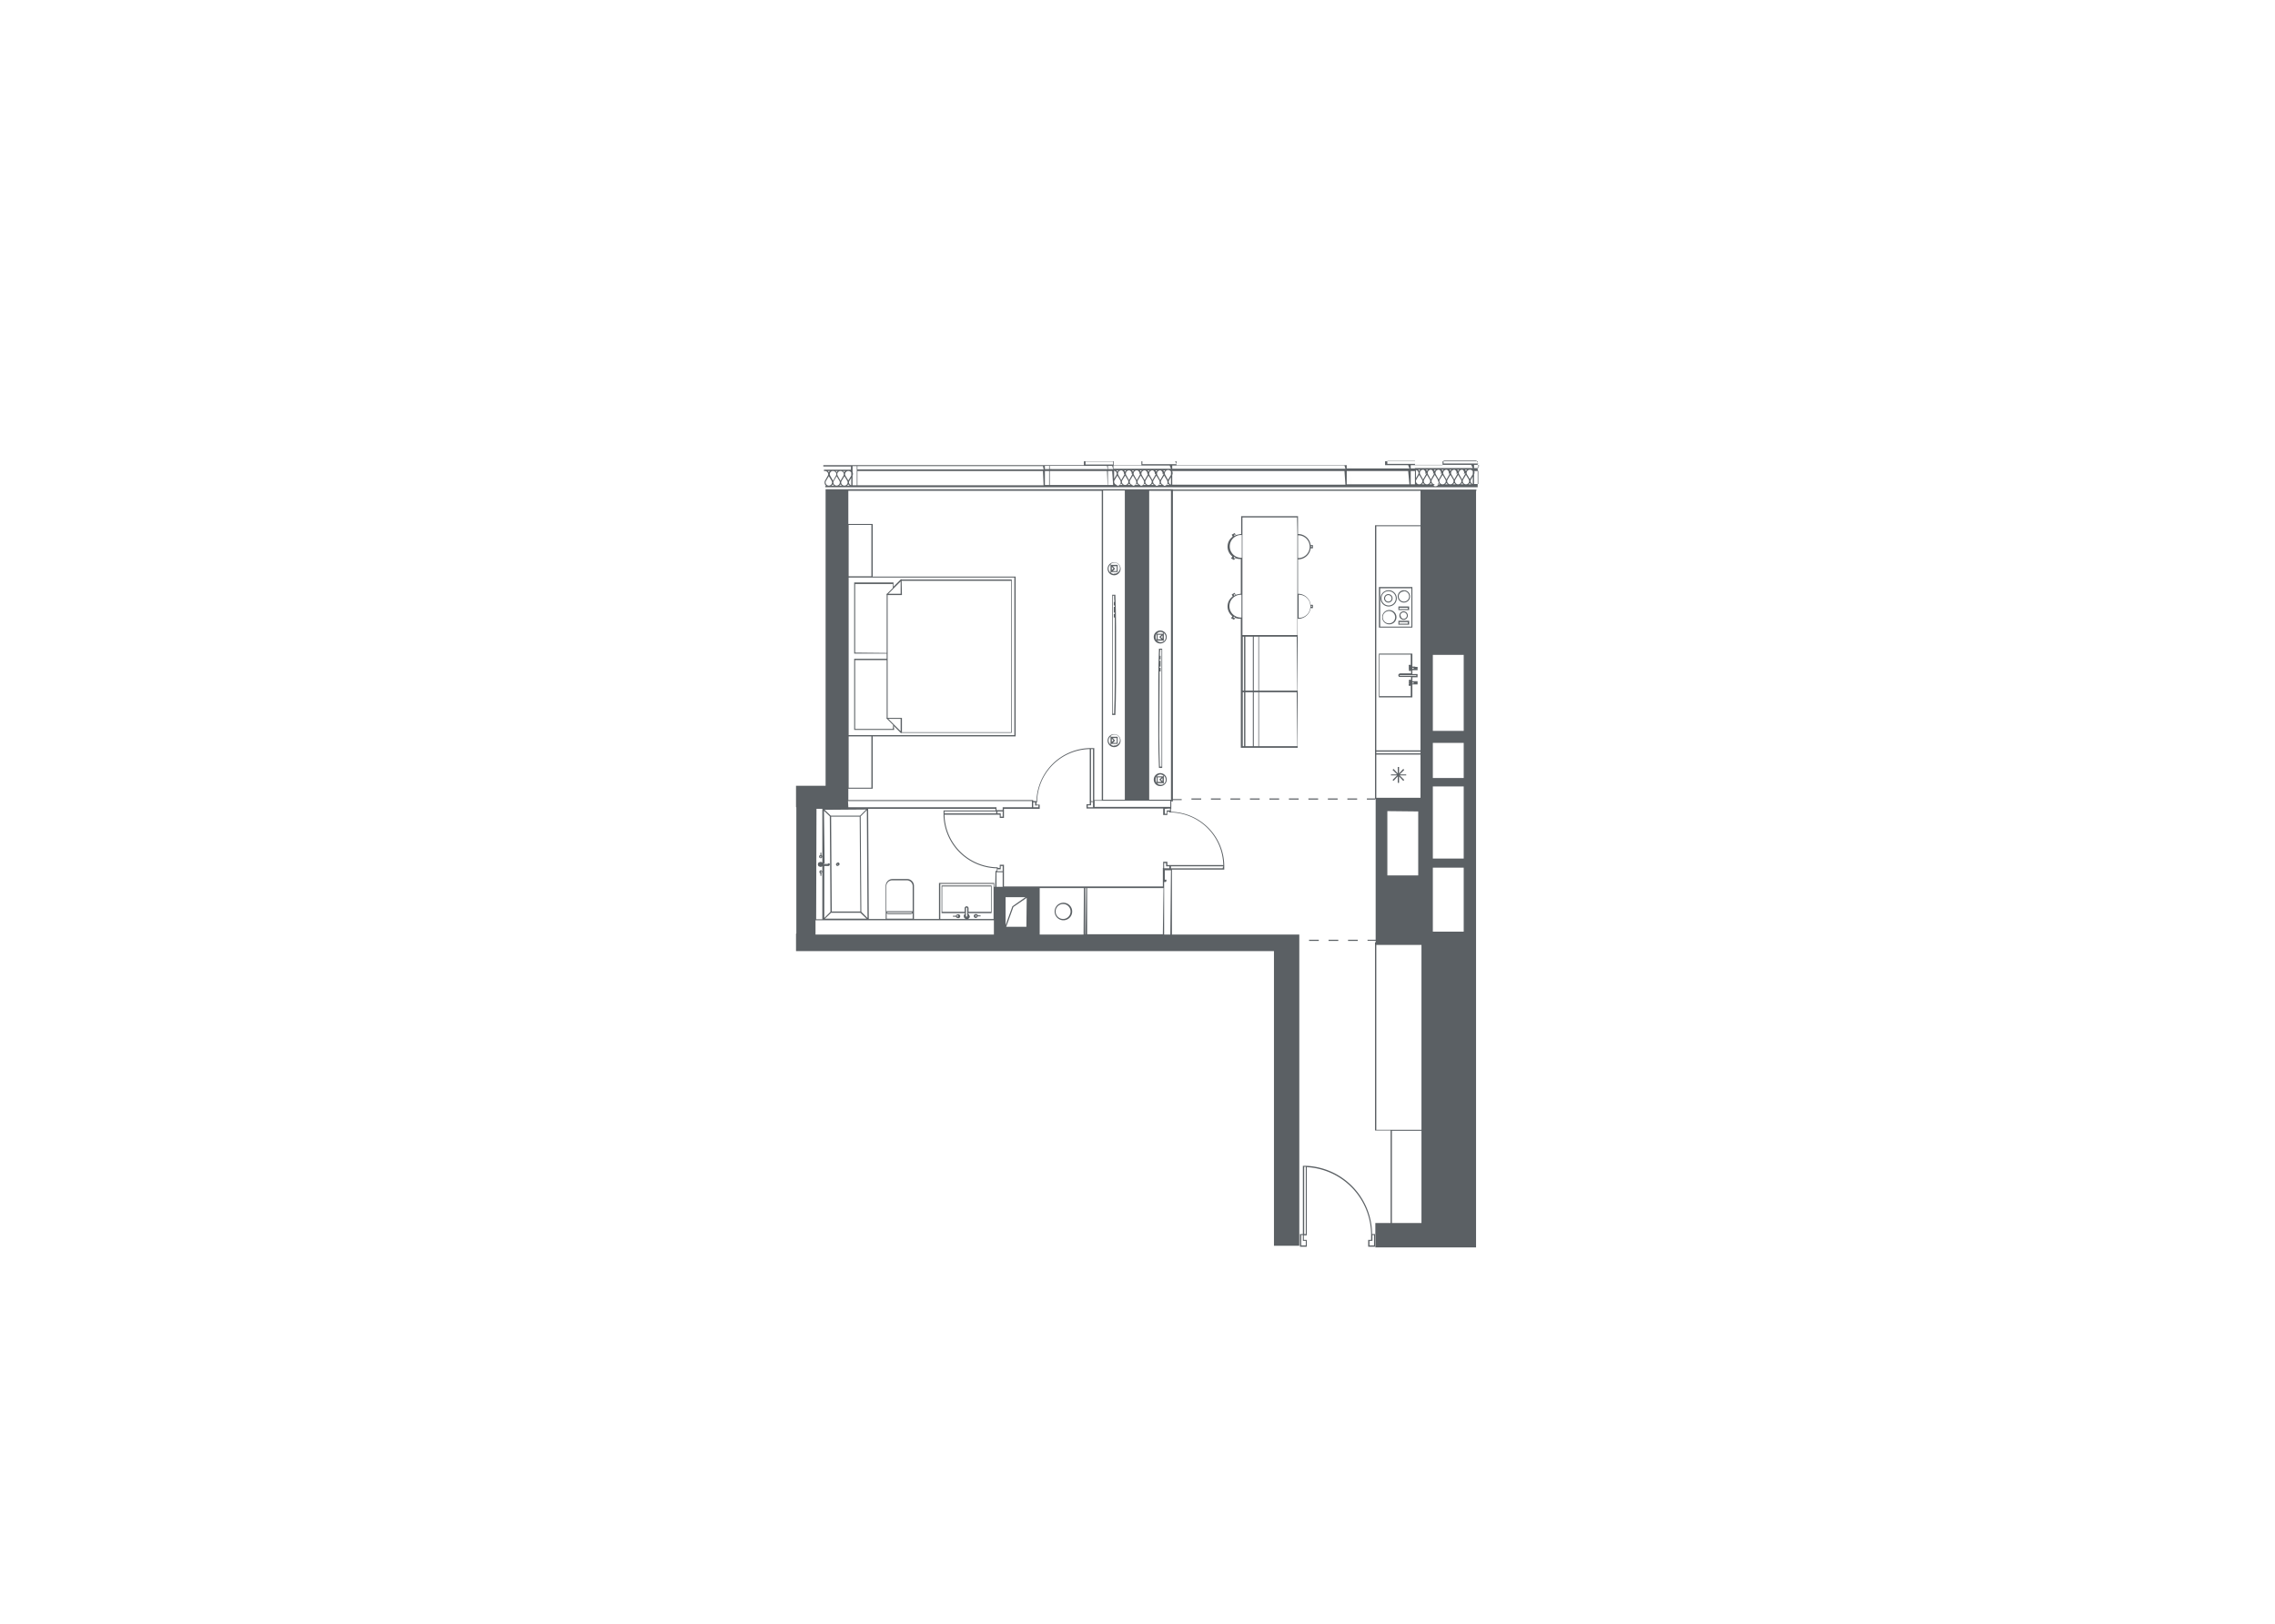 <svg xmlns="http://www.w3.org/2000/svg" viewBox="0 0 700.2 500"><defs><style>.cls-1{fill:none;}.cls-2{fill:#5b6064;}</style></defs><title>1_6-18</title><g id="Park_60-61"><polygon class="cls-1" points="316 276.2 316 276.2 316 276.2 316 276.2"/><polygon class="cls-1" points="306.7 268.5 306.7 273 308.7 273 308.7 268.5 306.7 268.5 306.7 268.5"/><path class="cls-1" d="M320,287.6h13.6V273.4H320Zm7.2-9.7a2.7,2.7,0,1,1-2.6,2.7A2.7,2.7,0,0,1,327.2,277.9Z"/><polygon class="cls-1" points="308.1 266.6 308.1 267.6 307.1 267.6 307.1 268.2 308.7 268.2 308.7 266.6 308.1 266.6"/><polygon class="cls-1" points="311.7 278.9 315.7 276.2 309.6 276.2 309.6 284.8 311.7 279 311.7 278.9"/><rect class="cls-1" x="334" y="273.4" width="0.3" height="14.14"/><polygon class="cls-1" points="309.8 285.3 316 285.3 316 276.4 312 279.2 309.8 285.3"/><ellipse class="cls-1" cx="327.2" cy="280.6" rx="2.3" ry="2.3"/><rect class="cls-1" x="360.4" y="266.7" width="16.1" height="0.61"/><path class="cls-1" d="M360,249.9h-.6v1h-1.3v-2H334.6v-1.3h1V247h0V230.6A16.5,16.5,0,0,0,319.3,247h-.2v.6h1v1.3H309v.9h0v1.9h-1.3v-1h-17A16.5,16.5,0,0,0,307.1,267v.2h.6v-1H309v1.9h0V273h49v-5.7h.1v-1.9h1.3v1h17A16.5,16.5,0,0,0,360,250.1Z"/><path class="cls-1" d="M358.2,194.9v2.5a1.6,1.6,0,0,0,0-2.5Z"/><rect class="cls-1" x="334.6" y="273.4" width="23.5" height="14.14"/><polygon class="cls-1" points="358.5 265.7 358.5 267.3 360.1 267.3 360.1 266.7 359.1 266.7 359.1 265.7 358.5 265.7"/><path class="cls-1" d="M358.4,270.6h.5v.3a.5.5,0,0,1-.2.4h-.5v16.2h1.9v-20h-1.9Z"/><path class="cls-1" d="M252.6,263.9l.2-.2-.2-.2h-.2Z"/><polygon class="cls-1" points="289 283.3 253.6 283.3 253.4 283.3 253.3 283.3 253.3 283.3 251 283.3 251 287.7 305.9 287.7 305.9 286.9 305.9 285.3 305.9 283.3 289 283.3 289 283.3"/><path class="cls-1" d="M280.9,272.7a1.8,1.8,0,0,0-1.8-1.8h-4.5a1.8,1.8,0,0,0-1.8,1.8v7.7h8Z"/><path class="cls-1" d="M273.3,281.1h7.1a.5.5,0,0,0,.4-.3h-8A.5.5,0,0,0,273.3,281.1Z"/><path class="cls-1" d="M253.2,273.8v-7.2l-.5.2h0l-.6-.2a.8.8,0,0,1,0-1.2l.6-.2h0l.5.2V249h-1.8v33.9h1.9Zm-1-10.5h.2v-.8h.3v.7a.5.5,0,0,1,.3.5.5.5,0,0,1-1,0A.5.5,0,0,1,252.3,263.3Zm.9,5.1a.5.5,0,0,1-.3.5v.8h-.3v-.7a.5.5,0,0,1-.3-.5.5.5,0,0,1,.5-.5h0a.5.5,0,0,1,.5.5Z"/><path class="cls-1" d="M272.9,282.9h8v-1.6l-.5.2h-7.1l-.5-.2Z"/><path class="cls-1" d="M357.1,197.7a1.7,1.7,0,0,0,1-.4l-.2-.2H356V195H358l.2-.2a1.6,1.6,0,1,0-1,2.9Z"/><path class="cls-1" d="M252.5,266h2.2l.2-.2h-2.4Z"/><circle class="cls-1" cx="294.7" cy="282" r="0.2"/><circle class="cls-1" cx="300.4" cy="282" r="0.2"/><path class="cls-1" d="M306.7,267.3a16.8,16.8,0,0,1-16.4-16.5h0v-1.3h16V249H267.2l.2,33.9h5.2V272.7a2.1,2.1,0,0,1,2.1-2.1h4.5a2.1,2.1,0,0,1,2.1,2.1v10.2H289V271.8h17.1V273h.3v-4.8h.4Z"/><path class="cls-1" d="M297,282a.6.6,0,0,0,1.2,0v0a.6.6,0,0,1-.6.6h0a.6.6,0,0,1-.5-.3V282Z"/><path class="cls-1" d="M305,280.7v-7.8H290.1v7.8H297v-1.1a.6.6,0,1,1,1.1,0v1.1Z"/><path class="cls-1" d="M297.3,279.6V282a.2.2,0,0,0,.4,0v-2.4a.2.2,0,1,0-.4,0Z"/><path class="cls-1" d="M305.8,272.1H289.3v10.8h7.9a.9.9,0,0,1-.3-1.6v-.2h-7.2v-8.5h15.6v8.5h-7.2v.2a.9.9,0,0,1-.3,1.6h7.9Zm-12.6,9.7h.9a.6.6,0,0,1,.5-.4.6.6,0,1,1,0,1.1.6.6,0,0,1-.5-.4h-.9Zm8.7.3H301a.6.6,0,1,1,0-.3h.9Z"/><path class="cls-1" d="M434.3,209.8h.1v-.2h-.1Z"/><path class="cls-1" d="M434.4,205.2h0Z"/><path class="cls-1" d="M434.3,210.6h0Z"/><path class="cls-1" d="M430.7,208.4a.5.5,0,0,1-.3-.5.5.5,0,0,1,.1-.4l.4-.2h3.4v-.9l-.3.2a.4.4,0,0,1-.4-.4.4.4,0,0,1,.1-.3h0a.4.4,0,0,1,0-.6h0a.4.4,0,0,1,.2-.7l.3.2v-3.3h-9.6v12.8h9.6V211l-.3.2a.4.4,0,0,1-.2-.7h0a.4.4,0,0,1-.1-.3.4.4,0,0,1,.1-.3h0a.4.4,0,0,1-.1-.3.4.4,0,0,1,.4-.4l.3.2v-.9h-3.6Z"/><path class="cls-1" d="M424.7,192.9h9.6V181.1h-9.6Zm2.8-.6a2.2,2.2,0,1,1,2.2-2.2A2.2,2.2,0,0,1,427.6,192.3Zm6.1,0h-3.3v-1.2h3.3Zm-2.9-2.8a1.3,1.3,0,1,1,1.3,1.3A1.3,1.3,0,0,1,430.7,189.5Zm2.9-1.6h-3.3v-1.1h3.3Zm-1.6-6.1a1.9,1.9,0,1,1-1.8,1.9A1.9,1.9,0,0,1,432,181.7Zm-4.7,0a2.5,2.5,0,1,1-2.4,2.5A2.5,2.5,0,0,1,427.3,181.7Z"/><rect class="cls-1" x="436" y="210" height="0.34"/><rect class="cls-1" x="434.8" y="210" width="0.4" height="0.34"/><path class="cls-1" d="M437.2,162H423.6V231h13.6Zm-12.8,18.7h10.3v12.5H424.4Zm12,25.5h-.7v-.2h0v.2h-.9v1.2h1.6v1h-1.6v1.2h.9v.2h0v-.2h.7v1h-.7v-.2h0v.2h-.9v4H424.4V201.2h10.3v4h.9v.2h0v-.2h.7Z"/><polygon class="cls-1" points="357.8 195.6 357.4 196.1 357.8 196.6 357.8 195.6"/><rect class="cls-1" x="436" y="205.5" height="0.34"/><rect class="cls-1" x="423.6" y="231.4" width="13.6" height="0.55"/><path class="cls-1" d="M427.3,186.4a2.2,2.2,0,1,0-2.1-2.2A2.1,2.1,0,0,0,427.3,186.4Zm0-3.5a1.3,1.3,0,1,1-1.3,1.3A1.3,1.3,0,0,1,427.3,182.9Z"/><rect class="cls-1" x="434.8" y="205.5" width="0.4" height="0.34"/><path class="cls-1" d="M434.7,207.8h-3.9v.2H436v-.3h-1.3Z"/><path class="cls-1" d="M434.3,206.1h0Z"/><path class="cls-1" d="M358.2,238.8v2.5a1.6,1.6,0,0,0,0-2.5Z"/><path class="cls-1" d="M357.1,241.7a1.7,1.7,0,0,0,1-.4l-.2-.2H356v-2.1H358l.2-.2a1.6,1.6,0,1,0-1,2.9Z"/><polygon class="cls-1" points="357.8 239.5 357.4 240 357.8 240.5 357.8 239.5"/><path class="cls-1" d="M357.4,236V200.1H357c0,.6,0,1.2-.1,1.9h.2V203h-.2v.4h.3v1.8h-.3v.4h.3v1.1h-.3q0,1.4,0,2.9h0v16.9c0,3.5.1,6.7.2,9.5Z"/><polygon class="cls-1" points="357.6 239.3 356.4 239.3 356.4 240.7 357.6 240.7 356.9 240 357.6 239.3"/><polygon class="cls-1" points="357.6 195.4 356.4 195.4 356.4 196.8 357.6 196.8 356.9 196.1 357.6 195.4"/><ellipse class="cls-1" cx="432" cy="183.6" rx="1.5" ry="1.6"/><rect class="cls-1" x="430.8" y="187.1" width="2.6" height="0.4"/><ellipse class="cls-1" cx="432" cy="189.5" rx="1" ry="1"/><ellipse class="cls-1" cx="427.3" cy="184.2" rx="1" ry="1"/><ellipse class="cls-1" cx="427.6" cy="190" rx="1.8" ry="1.9"/><path class="cls-1" d="M353.9,246.3h6.7V151.1h-6.7Zm3.2-52.2a2,2,0,1,1-2,2A2,2,0,0,1,357.1,194.1Zm.6,5.6v36.6h-1v-.2c-.1-2.8-.2-6.2-.2-9.7h0V209.6h0c0-3.5.1-6.9.2-9.7v-.2Zm-.6,38.3a2,2,0,1,1-2,2A2,2,0,0,1,357.1,238Z"/><rect class="cls-1" x="430.8" y="191.4" width="2.6" height="0.45"/><path class="cls-1" d="M261.3,226.3h51V177.8h-51Zm1.6-23.5h10v-1.6h-10V179.4h12.3v1.3l2-2,.4-.4v.2h34v47.3h-34v.2l-.2-.2h0l-1.4-1.4-.7-.7v1.3H262.9Z"/><rect class="cls-1" x="385.8" y="196" width="1.4" height="16.75"/><rect class="cls-1" x="387.5" y="196" width="11.6" height="16.75"/><rect class="cls-1" x="385.8" y="213.1" width="1.4" height="16.75"/><rect class="cls-1" x="387.5" y="213.1" width="11.6" height="16.75"/><rect class="cls-1" x="382.4" y="196" width="0.4" height="16.75"/><rect class="cls-1" x="383.1" y="213.1" width="2.3" height="16.75"/><rect class="cls-1" x="383.1" y="196" width="2.3" height="16.75"/><path class="cls-1" d="M403.1,186.6a3.5,3.5,0,0,0-3.5-3.5h-.1v7h.1a3.5,3.5,0,0,0,3.5-3.5Z"/><polygon class="cls-1" points="342.1 228.5 342.6 228 342.1 227.5 342.1 228.5"/><path class="cls-1" d="M342.9,226.4a1.6,1.6,0,0,0-1,.4l.2.2H344v2.2H342l-.2.2a1.7,1.7,0,1,0,1-2.9Z"/><polygon class="cls-1" points="342.4 228.7 343.6 228.7 343.6 227.3 342.4 227.3 343.1 228 342.4 228.7"/><path class="cls-1" d="M341.8,229.3v-2.5a1.6,1.6,0,0,0,0,2.5Z"/><rect class="cls-1" x="382.4" y="213.1" width="0.4" height="16.75"/><polygon class="cls-1" points="382.4 164.5 382.4 164.8 382.4 171.8 382.4 172.1 382.4 182.8 382.4 183.2 382.4 190.1 382.4 190.5 382.4 195.6 383.1 195.6 383.1 195.6 399.1 195.6 399.1 190.5 399.1 190.1 399.1 183.2 399.1 182.8 399.1 172.1 399.1 171.8 399.1 164.8 399.1 164.5 399.1 159.3 382.4 159.3 382.4 164.5"/><path class="cls-1" d="M342.8,190.1v-1.1h.3v-.4h-.3v-1.8h.3v-.4h-.3v-1.1h.2c0-.6,0-1.3-.1-1.9h-.4v36.3h.4c.1-2.8.2-6.1.2-9.6V193.1h0q0-1.5,0-2.9Z"/><polygon class="cls-1" points="421.5 383.4 422.9 383.4 422.9 380.3 422.4 380.3 422.4 382 421.5 382 421.5 383.4"/><path class="cls-1" d="M401.3,379.9h.5V359.3h-.5Z"/><polygon class="cls-1" points="403.8 186.5 403.5 186.5 403.5 186.6 403.5 186.7 403.5 186.7 403.5 186.8 403.8 186.8 403.8 186.5"/><polygon class="cls-1" points="403.8 168.1 403.5 168.1 403.5 168.3 403.5 168.3 403.5 168.3 403.5 168.5 403.8 168.5 403.8 168.1"/><polygon class="cls-1" points="401 380.3 400.4 380.3 400.4 383.4 401.8 383.4 401.8 382 401 382 401 380.3"/><polygon class="cls-1" points="379.6 171.8 379.9 172 380.1 171.7 379.8 171.6 379.6 171.8"/><rect class="cls-1" x="379.8" y="164.6" width="0.3" height="0.33" transform="translate(-32.4 203.3) rotate(-28.8)"/><path class="cls-1" d="M403.1,168.3h0a3.5,3.5,0,0,0-3.5-3.5h-.1v7h.1A3.5,3.5,0,0,0,403.1,168.3Z"/><path class="cls-1" d="M378.4,168.3a3.5,3.5,0,0,0,3.5,3.5h.2v-7h-.2A3.5,3.5,0,0,0,378.4,168.3Z"/><path class="cls-1" d="M378.4,186.7a3.5,3.5,0,0,0,3.5,3.5h.2v-7h-.2A3.5,3.5,0,0,0,378.4,186.7Z"/><rect class="cls-1" x="379.8" y="183" width="0.3" height="0.33" transform="translate(-41.3 204.9) rotate(-28.7)"/><rect class="cls-1" x="379.7" y="190" width="0.3" height="0.33" transform="translate(22.5 419.8) rotate(-59.3)"/><polygon class="cls-1" points="272.6 221 272.9 221 272.9 203.2 263.2 203.2 263.2 224.4 274.8 224.4 274.8 223.2 273.3 221.7 272.6 221"/><polygon class="cls-1" points="318.1 247 318.1 248.6 319.7 248.6 319.7 247.9 318.7 247.9 318.7 247 318.1 247"/><polygon class="cls-1" points="308.7 251.4 308.7 249.8 307.1 249.8 307.1 250.4 308.1 250.4 308.1 251.4 308.7 251.4"/><polygon class="cls-1" points="306.7 249.5 306.7 249.5 306.7 249.5 308.7 249.5 308.7 248.6 317.7 248.6 317.7 246.7 261.1 246.7 261.1 248.6 306.7 248.6 306.7 249.5"/><rect class="cls-1" x="335.9" y="230.6" width="0.6" height="16.05"/><rect class="cls-1" x="261.3" y="226.7" width="7" height="15.84"/><polygon class="cls-1" points="334.9 248.6 336.5 248.6 336.5 247 335.9 247 335.9 247.9 334.9 247.9 334.9 248.6"/><polygon class="cls-1" points="290.7 249.8 290.7 250.4 306.7 250.4 306.7 249.8 306.4 249.8 306.4 249.8 290.7 249.8"/><path class="cls-1" d="M437.2,232.3H423.6v13.3h13.6Zm-4.4,6.4h-1.9l1.4,1.4-.3.2-1.4-1.4v2h-.3v-2l-1.4,1.4-.3-.2,1.4-1.4h-1.9v-.4H430l-1.4-1.4.3-.2,1.4,1.4v-2h.3v2l1.4-1.4.3.2-1.4,1.4h1.9Z"/><polygon class="cls-1" points="266.8 249.4 264.9 251.3 265 280.7 267 282.6 266.8 249.4"/><polygon class="cls-1" points="264.6 251.1 266.5 249.2 253.7 249.3 255.7 251.1 264.6 251.1"/><path class="cls-1" d="M264.7,280.6l-.2-29.2h-8.8l.2,29.2Zm-7.2-15,.4-.2a.5.5,0,0,1,.5.5.5.5,0,0,1-.2.4l-.4.2a.5.5,0,0,1-.5-.5A.5.5,0,0,1,257.5,265.7Z"/><polygon class="cls-1" points="266.7 282.8 264.8 281 255.8 281 253.9 282.9 266.7 282.8"/><path class="cls-1" d="M257.8,266.2h.2l-.2-.2h-.2Z"/><polygon class="cls-1" points="342.4 175.9 343.6 175.9 343.6 174.4 342.4 174.4 343.1 175.2 342.4 175.9"/><path class="cls-1" d="M346.2,151.1h-6.7v95.2h6.7ZM342.9,230a2,2,0,1,1,2-2A2,2,0,0,1,342.9,230Zm-.6-9.9v-37h1v.2c.1,2.8.2,6.2.2,9.8h0v17.1h0c0,3.6-.1,6.9-.2,9.8v.2Zm.6-42.9a2,2,0,1,1,2-2A2,2,0,0,1,342.9,177.2Z"/><path class="cls-1" d="M341.8,176.4v-2.5a1.6,1.6,0,0,0,0,2.5Z"/><polygon class="cls-1" points="359.1 250.6 359.1 249.6 360.1 249.6 360.1 249 358.5 249 358.5 250.6 359.1 250.6"/><rect class="cls-1" x="336.9" y="246.6" width="23.2" height="1.94"/><polygon class="cls-1" points="342.1 175.6 342.6 175.2 342.1 174.7 342.1 175.6"/><path class="cls-1" d="M255.1,265.7a.5.5,0,0,1,.1.3.5.5,0,0,1-.5.5h-1.2v16.1l1.9-1.9-.2-29.4-1.8-1.7v15.9h1.5Z"/><path class="cls-1" d="M342.9,173.5a1.6,1.6,0,0,0-1,.4l.2.2H344v2.2H342l-.2.2a1.7,1.7,0,1,0,1-2.9Z"/><polygon class="cls-1" points="277.2 182.8 277.2 179 273.5 182.8 277.2 182.8"/><polygon class="cls-1" points="272.9 183.2 272.6 183.2 272.9 182.9 272.9 182.9 273.5 182.3 274.8 181 274.8 179.8 263.2 179.8 263.2 201 272.9 201 272.9 183.2"/><polygon class="cls-1" points="273.2 201.3 273.2 202.9 273.2 221 277.6 221 277.6 225.4 311.3 225.4 311.3 178.8 277.6 178.8 277.6 183.2 273.2 183.2 273.2 201.3"/><polygon class="cls-1" points="277.2 225.1 277.2 221.4 273.5 221.4 277.2 225.1"/><rect class="cls-1" x="261.3" y="161.6" width="7" height="15.84"/><path class="cls-1" d="M318,246.6h1a16.8,16.8,0,0,1,16.5-16.4h1.3v16h2.3V151.1h-78v10.2h7.5v16.2h44v49.2h-44v16.2h-7.5v3.4H318Z"/><path class="cls-1" d="M252.7,268.3h0l-.2.2.2.2h0l.2-.2Z"/><path class="cls-1" d="M436.3,146a1,1,0,0,0-.8-.9v2.6l.7-1.2A1,1,0,0,0,436.3,146Z"/><rect class="cls-1" x="362.1" y="143.6" width="51.7" height="1.04"/><rect class="cls-1" x="362.1" y="145" width="51.7" height="4.56"/><path class="cls-1" d="M442.3,145h0a1,1,0,0,0-1,1h0a1,1,0,0,0,.1.4l.9,1.6.9-1.6a1,1,0,0,0-.9-1.4h-.1Z"/><path class="cls-1" d="M437.6,145h0a1,1,0,0,0-1,1,.9.9,0,0,0,.1.4l.9,1.6.9-1.6a.9.9,0,0,0,.1-.4,1,1,0,0,0-1-1h-.1Z"/><path class="cls-1" d="M360.4,145.4a1.3,1.3,0,0,1,0,1.1h0v3h1.3V145h-1.3Z"/><rect class="cls-1" x="360.4" y="143.6" width="1.3" height="1.04"/><polygon class="cls-1" points="351.6 143.2 360.1 143.2 361.8 143.2 361.8 142.4 351.6 142.4 351.6 143.2"/><path class="cls-1" d="M448.3,145.4l.3-.4H448Z"/><path class="cls-1" d="M446,145.4l.3-.4h-.6Z"/><path class="cls-1" d="M443.6,145.4l.3-.4h-.6Z"/><rect class="cls-1" x="342.7" y="143.6" width="17.3" height="1.04"/><path class="cls-1" d="M444.7,145h0a1,1,0,0,0-1,1,.9.9,0,0,0,.1.4l.9,1.6.9-1.6a.9.9,0,0,0,.1-.4,1,1,0,0,0-1-1h-.1Z"/><path class="cls-1" d="M451,145h-.6l.3.4Z"/><path class="cls-1" d="M447.1,145h0a1,1,0,0,0-1,1,.9.9,0,0,0,.1.4l.9,1.6.9-1.6a1,1,0,0,0,.1-.4h0a1,1,0,0,0-1-1h-.1Z"/><path class="cls-1" d="M449.5,145h0a1,1,0,0,0-1,1h0a1,1,0,0,0,.1.4l.9,1.6.9-1.6a1,1,0,0,0,.1-.4,1,1,0,0,0-1-1h-.1Z"/><path class="cls-1" d="M349.7,149.1l-.4.4h.7Z"/><path class="cls-1" d="M351.7,148.1l-.9-1.5-.9,1.5a1,1,0,1,0,1.9.4A.9.9,0,0,0,351.7,148.1Z"/><path class="cls-1" d="M349.4,148.1l-.9-1.5-.9,1.5a1,1,0,0,0-.1.4,1,1,0,0,0,2,0A1,1,0,0,0,349.4,148.1Z"/><path class="cls-1" d="M441.2,145.4l.3-.4h-.6Z"/><path class="cls-1" d="M354.1,148.1l-.9-1.5-.9,1.5a1,1,0,0,0-.1.4,1,1,0,1,0,1.9-.4Z"/><path class="cls-1" d="M352,149.1l-.4.4h.7Z"/><path class="cls-1" d="M344.9,149.1l-.4.4h.7Z"/><path class="cls-1" d="M347,148.1l-.9-1.5-.9,1.5a1,1,0,0,0-.1.4,1,1,0,1,0,1.9-.4Z"/><path class="cls-1" d="M347.3,149.1l-.4.4h.7Z"/><path class="cls-1" d="M356.5,148.1l-.9-1.5-.9,1.5a1,1,0,0,0-.1.4,1,1,0,0,0,2,0A1,1,0,0,0,356.5,148.1Z"/><path class="cls-1" d="M354.4,149.1l-.4.4h.7Z"/><path class="cls-1" d="M344.6,148.1l-.9-1.5-.9,1.5a1,1,0,1,0,1.9.4A.9.9,0,0,0,344.6,148.1Z"/><path class="cls-1" d="M359.2,145h-.1a1,1,0,0,0-.9,1.4l.9,1.6.9-1.5v-.9A1,1,0,0,0,359.2,145Z"/><path class="cls-1" d="M359.2,149.1l-.4.4h.7Z"/><polygon class="cls-1" points="360.1 145 360.1 145 360.1 145 360.1 145"/><path class="cls-1" d="M358.9,148.1l-.9-1.5-.9,1.5a1,1,0,0,0-.1.4,1,1,0,1,0,2,0A.9.9,0,0,0,358.9,148.1Z"/><path class="cls-1" d="M356.8,149.1l-.4.4h.7Z"/><path class="cls-1" d="M359.4,148.5a1,1,0,0,0,.7.9v-2.3l-.6,1A1,1,0,0,0,359.4,148.5Z"/><path class="cls-1" d="M449.2,148.1l-.9-1.5-.9,1.5a1,1,0,0,0-.1.4,1,1,0,1,0,1.9-.4Z"/><path class="cls-1" d="M449.5,149.1l-.4.4h.7Z"/><path class="cls-1" d="M451.6,148.1l-.9-1.5-.9,1.5a1,1,0,0,0-.1.4,1,1,0,1,0,1.9-.4Z"/><path class="cls-1" d="M451.9,149.1l-.4.4h.7Z"/><path class="cls-1" d="M438.8,145.4l.3-.4h-.6Z"/><path class="cls-1" d="M444.8,149.1l-.4.4h.7Z"/><path class="cls-1" d="M452.1,148.5a1,1,0,0,0,.7.9v-2.3l-.6,1A1,1,0,0,0,452.1,148.5Z"/><path class="cls-1" d="M444.5,148.1l-.9-1.5-.9,1.5a1,1,0,0,0-.1.4,1,1,0,1,0,1.9-.4Z"/><path class="cls-1" d="M447.1,149.1l-.4.4h.7Z"/><rect class="cls-1" x="453.1" y="143.6" width="1.3" height="1.04"/><polygon class="cls-1" points="444.3 143.2 452.8 143.2 454.5 143.2 454.5 142.4 444.3 142.4 444.3 143.2"/><rect class="cls-1" x="435.5" y="143.6" width="17.3" height="1.04"/><polygon class="cls-1" points="452.8 145 452.8 145 452.8 145 452.8 145"/><path class="cls-1" d="M451.9,145h-.1a1,1,0,0,0-1,1,1,1,0,0,0,.1.4l.9,1.5.9-1.5v-.9A1,1,0,0,0,451.9,145Z"/><path class="cls-1" d="M453.1,145.4a1.3,1.3,0,0,1,0,1.1h0v3h1.3V145h-1.3Z"/><path class="cls-1" d="M446.8,148.1l-.9-1.5-.9,1.5a1,1,0,0,0-.1.4,1,1,0,1,0,1.9-.4Z"/><rect class="cls-1" x="415.8" y="143.6" width="17.6" height="1.04"/><rect class="cls-1" x="433.8" y="145" width="1.3" height="4.52"/><path class="cls-1" d="M442.4,149.1l-.4.4h.7Z"/><rect class="cls-1" x="414.1" y="145" width="1.3" height="4.52"/><rect class="cls-1" x="414.1" y="143.6" width="1.3" height="1.04"/><path class="cls-1" d="M436.4,145.4l.3-.4h-.6Z"/><rect class="cls-1" x="433.8" y="143.6" width="1.3" height="1.04"/><rect class="cls-1" x="415.8" y="145" width="17.6" height="4.56"/><path class="cls-1" d="M440,149.1l-.4.4h.7Z"/><polygon class="cls-1" points="426.7 143.2 433.4 143.2 435.1 143.2 435.1 142.4 426.7 142.4 426.7 143.2"/><path class="cls-1" d="M439.7,148.1l-.9-1.5-.9,1.5a1,1,0,0,0-.1.4,1,1,0,1,0,1.9-.4Z"/><path class="cls-1" d="M442.1,148.1l-.9-1.5-.9,1.5a1,1,0,0,0-.1.4,1,1,0,0,0,2,0A1,1,0,0,0,442.1,148.1Z"/><path class="cls-1" d="M437.6,149.1l-.4.4h.7Z"/><path class="cls-1" d="M435.5,149.5h0Z"/><path class="cls-1" d="M437.3,148.1l-.9-1.5-.9,1.5a1,1,0,0,0-.1.4,1,1,0,1,0,1.9-.4Z"/><path class="cls-1" d="M440,145h0a1,1,0,0,0-.9,1.4l.9,1.6.9-1.6a1,1,0,0,0,.1-.4h0a1,1,0,0,0-1-1H440Z"/><polygon class="cls-1" points="261.9 145 261.9 145 261.9 145 261.9 145"/><path class="cls-1" d="M260.7,148.1l-.9-1.5-.9,1.5a1,1,0,0,0-.1.4,1,1,0,1,0,1.9-.4Z"/><path class="cls-1" d="M261,145h-.1a1,1,0,0,0-1,1,1,1,0,0,0,.1.4l.9,1.5.9-1.5v-.9A1,1,0,0,0,261,145Z"/><path class="cls-1" d="M261.2,148.5a1,1,0,0,0,.7.9v-2.3l-.6,1A1,1,0,0,0,261.2,148.5Z"/><path class="cls-1" d="M261,149.1l-.4.4h.7Z"/><path class="cls-1" d="M262.2,145.4a1.3,1.3,0,0,1,0,1.1h0v3h1.3v-5.9h-1.3Z"/><path class="cls-1" d="M344.9,145h0a1,1,0,0,0-1,1,.9.9,0,0,0,.1.4l.9,1.6.9-1.6a1,1,0,0,0,.1-.4,1,1,0,0,0-1-1h-.1Z"/><path class="cls-1" d="M347.2,145h0a1,1,0,0,0-.9,1.4l.9,1.6.9-1.6a1,1,0,0,0,.1-.4h0a1,1,0,0,0-1-1h-.1Z"/><path class="cls-1" d="M352,145h0a1,1,0,0,0-1,1,.9.9,0,0,0,.1.4l.9,1.6.9-1.6a1,1,0,0,0,.1-.4,1,1,0,0,0-1-1H352Z"/><rect class="cls-1" x="263.9" y="143.6" width="57.1" height="1.04"/><path class="cls-1" d="M343.5,146a1,1,0,0,0-.8-.9v2.6l.7-1.2A1,1,0,0,0,343.5,146Z"/><rect class="cls-1" x="263.9" y="145" width="57.1" height="4.56"/><path class="cls-1" d="M260.1,145h-.6l.3.4Z"/><path class="cls-1" d="M257.6,146h0a1,1,0,0,0,.1.4l.9,1.6.9-1.6a1,1,0,0,0,.1-.4,1,1,0,0,0-1-1h-.1a1,1,0,0,0-1,1Z"/><path class="cls-1" d="M258.6,149.1l-.4.4h.7Z"/><polygon class="cls-1" points="423.6 290.9 423.6 347.7 428 347.7 437.4 347.7 437.4 290.9 437.2 290.9 423.6 290.9"/><rect class="cls-1" x="428.4" y="348.1" width="9.1" height="28.32"/><path class="cls-1" d="M257.7,145h-.6l.3.4Z"/><path class="cls-1" d="M258.3,148.1l-.9-1.5-.9,1.5a1,1,0,0,0-.1.4,1,1,0,1,0,1.9-.4Z"/><path class="cls-1" d="M256.2,149.1l-.4.4h.7Z"/><path class="cls-1" d="M255.3,146.4l.9,1.6.9-1.6a1,1,0,0,0,.1-.4h0a1,1,0,0,0-1-1h-.1a1,1,0,0,0-1,1A.9.9,0,0,0,255.3,146.4Z"/><path class="cls-1" d="M255.9,148.1l-.9-1.5-.9,1.5a1,1,0,0,0-.1.4,1,1,0,1,0,1.9-.4Z"/><path class="cls-1" d="M255.3,145h-.6l.3.4Z"/><path class="cls-1" d="M349.6,145h0a1,1,0,0,0-1,1h0a.9.9,0,0,0,.1.4l.9,1.6.9-1.6a1,1,0,0,0,.1-.4,1,1,0,0,0-1-1h-.1Z"/><rect class="cls-1" x="341" y="143.6" width="1.3" height="1.04"/><polygon class="cls-1" points="333.9 143.2 340.7 143.2 342.4 143.2 342.4 142.4 333.9 142.4 333.9 143.2"/><path class="cls-1" d="M343.7,145.4l.3-.4h-.6Z"/><path class="cls-1" d="M346.1,145.4l.3-.4h-.6Z"/><path class="cls-1" d="M342.7,149.5h0Z"/><rect class="cls-1" x="341" y="145" width="1.3" height="4.52"/><rect class="cls-1" x="321.4" y="143.6" width="1.3" height="1.04"/><path class="cls-1" d="M354.4,145h0a1,1,0,0,0-1,1,.9.9,0,0,0,.1.4l.9,1.6.9-1.6a1,1,0,0,0,.1-.4h0a1,1,0,0,0-1-1h-.1Z"/><path class="cls-1" d="M348.5,145.4l.3-.4h-.6Z"/><rect class="cls-1" x="323.1" y="143.6" width="17.6" height="1.04"/><rect class="cls-1" x="323.1" y="145" width="17.6" height="4.56"/><rect class="cls-1" x="321.4" y="145" width="1.3" height="4.52"/><path class="cls-1" d="M356.8,145h0a1,1,0,0,0-1,1h0a.9.9,0,0,0,.1.4l.9,1.6.9-1.6a.9.9,0,0,0,.1-.4,1,1,0,0,0-1-1h-.1Z"/><path class="cls-1" d="M355.6,145.4l.3-.4h-.6Z"/><path class="cls-1" d="M350.9,145.4l.3-.4h-.6Z"/><path class="cls-1" d="M358.3,145h-.6l.3.4Z"/><path class="cls-1" d="M353.2,145.4l.3-.4h-.6Z"/><path class="cls-2" d="M455.2,143.6v-.4h-.4V142H444v1.2h-8.5V142h-9.2v1.2H362.1V142H351.3v1.2h-8.5V142h-9.2v1.2H253.4v.4h8.5v1h-8.3v.4h.3a1,1,0,0,1,1,1,.9.9,0,0,1-.1.4l-.9,1.6a1.4,1.4,0,0,0-.1.6,1.3,1.3,0,0,0,.5,1h-.3v.4H454.8V145h.1v-.3h-.1v-1ZM260.1,145l-.3.4-.3-.4Zm-1.5,0h.1a1,1,0,0,1,1,1,1,1,0,0,1-.1.4l-.9,1.6-.9-1.6a1,1,0,0,1-.1-.4h0A1,1,0,0,1,258.6,145Zm-.8,0-.3.4-.3-.4Zm-1.5,0h.1a1,1,0,0,1,1,1h0a1,1,0,0,1-.1.4l-.9,1.6-.9-1.6a.9.9,0,0,1-.1-.4A1,1,0,0,1,256.2,145Zm-1.5,0h.6l-.3.4Zm.3,4.5a1,1,0,0,1-1-1,1,1,0,0,1,.1-.4l.9-1.5.9,1.5a1,1,0,0,1-.9,1.4Zm.8,0,.4-.4.4.4Zm1.6,0a1,1,0,0,1-1-1,1,1,0,0,1,.1-.4l.9-1.5.9,1.5a1,1,0,0,1-.9,1.4Zm.8,0,.4-.4.4.4Zm1.6,0a1,1,0,0,1-1-1,1,1,0,0,1,.1-.4l.9-1.5.9,1.5a1,1,0,0,1-.9,1.4Zm.8,0,.4-.4.4.4Zm1.3-.1a1,1,0,0,1-.7-.9,1,1,0,0,1,.1-.4l.6-1Zm0-3-.9,1.5-.9-1.5a1,1,0,0,1-.1-.4,1,1,0,0,1,1-1h.1a1,1,0,0,1,.8.5Zm0-1.5h0Zm1.7,4.5h-1.3v-3h0a1.3,1.3,0,0,0,0-1.1v-1.8h1.3Zm57.5,0H263.9V145H321Zm0-4.9H263.9v-1H321Zm21.7.4a1,1,0,0,1,.8.9,1,1,0,0,1-.1.4l-.7,1.2Zm3.2.9a1,1,0,0,1-.1.4l-.9,1.6-.9-1.6a.9.9,0,0,1-.1-.4,1,1,0,0,1,1-1h.1A1,1,0,0,1,345.9,146Zm2.4,0h0a1,1,0,0,1-.1.4l-.9,1.6-.9-1.6a1,1,0,0,1,.9-1.4h.1A1,1,0,0,1,348.3,146Zm2.4,0a1,1,0,0,1-.1.4l-.9,1.6-.9-1.6a.9.9,0,0,1-.1-.4h0a1,1,0,0,1,1-1h.1A1,1,0,0,1,350.7,146Zm2.4,0a1,1,0,0,1-.1.4l-.9,1.6-.9-1.6a.9.9,0,0,1-.1-.4,1,1,0,0,1,1-1h.1A1,1,0,0,1,353.1,146Zm2.4,0h0a1,1,0,0,1-.1.4l-.9,1.6-.9-1.6a.9.9,0,0,1-.1-.4,1,1,0,0,1,1-1h.1A1,1,0,0,1,355.4,146Zm2.4,0a.9.9,0,0,1-.1.4l-.9,1.6-.9-1.6a.9.9,0,0,1-.1-.4h0a1,1,0,0,1,1-1h.1A1,1,0,0,1,357.8,146Zm-.1-1h.6l-.3.4Zm-2.1.4-.3-.4h.6Zm-2.4,0-.3-.4h.6Zm-2.4,0-.3-.4h.6Zm-2.4,0-.3-.4h.6Zm-2.4,0-.3-.4h.6Zm-2.4,0-.3-.4h.6Zm-21,4.1h-1.3V145h1.3Zm0-4.9h-1.3v-1h1.3Zm18,4.9H323.1V145h17.6Zm0-4.9H323.1v-1h17.6Zm1.7,4.9H341V145h1.3Zm0-4.9H341v-1h1.3Zm0-1.4h-8.5v-.9h8.5Zm.3,6.3h0Zm1,0a1,1,0,0,1-.9-1.4l.9-1.5.9,1.5a.9.9,0,0,1,.1.4A1,1,0,0,1,343.7,149.5Zm.8,0,.4-.4.4.4Zm1.6,0a1,1,0,0,1-1-1,1,1,0,0,1,.1-.4l.9-1.5.9,1.5a1,1,0,0,1-.9,1.4Zm.8,0,.4-.4.4.4Zm1.6,0a1,1,0,0,1-1-1,1,1,0,0,1,.1-.4l.9-1.5.9,1.5a1,1,0,0,1,.1.4A1,1,0,0,1,348.5,149.5Zm.8,0,.4-.4.4.4Zm1.6,0a1,1,0,0,1-.9-1.4l.9-1.5.9,1.5a.9.9,0,0,1,.1.4A1,1,0,0,1,350.9,149.5Zm.8,0,.4-.4.4.4Zm1.6,0a1,1,0,0,1-1-1,1,1,0,0,1,.1-.4l.9-1.5.9,1.5a1,1,0,0,1-.9,1.4Zm.8,0,.4-.4.4.4Zm1.6,0a1,1,0,0,1-1-1,1,1,0,0,1,.1-.4l.9-1.5.9,1.5a1,1,0,0,1,.1.4A1,1,0,0,1,355.6,149.5Zm.8,0,.4-.4.4.4Zm1.6,0a1,1,0,0,1-1-1,1,1,0,0,1,.1-.4l.9-1.5.9,1.5a.9.9,0,0,1,.1.4A1,1,0,0,1,358,149.5Zm.8,0,.4-.4.4.4Zm1.3-.1a1,1,0,0,1-.7-.9,1,1,0,0,1,.1-.4l.6-1Zm0-3-.9,1.5-.9-1.6a1,1,0,0,1,.9-1.4h.1a1,1,0,0,1,.8.5Zm0-1.5h0Zm0-.4H342.7v-1h17.3Zm1.7,4.9h-1.3v-3h0a1.3,1.3,0,0,0,0-1.1V145h1.3Zm0-4.9h-1.3v-1h1.3Zm0-1.4H351.6v-.9h10.1Zm52,6.3H362.1V145h51.7Zm0-4.9H362.1v-1h51.7Zm21.7.4a1,1,0,0,1,.8.9,1,1,0,0,1-.1.4l-.7,1.2Zm3.2.9a.9.9,0,0,1-.1.4l-.9,1.6-.9-1.6a.9.9,0,0,1-.1-.4,1,1,0,0,1,1-1h.1A1,1,0,0,1,438.6,146Zm2.4,0h0a1,1,0,0,1-.1.4l-.9,1.6-.9-1.6a1,1,0,0,1,.9-1.4h.1A1,1,0,0,1,441,146Zm2.4,0a1,1,0,0,1-.1.4l-.9,1.6-.9-1.6a1,1,0,0,1-.1-.4h0a1,1,0,0,1,1-1h.1A1,1,0,0,1,443.4,146Zm2.4,0a.9.9,0,0,1-.1.4l-.9,1.6-.9-1.6a.9.9,0,0,1-.1-.4,1,1,0,0,1,1-1h.1A1,1,0,0,1,445.8,146Zm2.4,0h0a1,1,0,0,1-.1.4l-.9,1.6-.9-1.6a.9.9,0,0,1-.1-.4,1,1,0,0,1,1-1h.1A1,1,0,0,1,448.2,146Zm2.4,0a1,1,0,0,1-.1.4l-.9,1.6-.9-1.6a1,1,0,0,1-.1-.4h0a1,1,0,0,1,1-1h.1A1,1,0,0,1,450.5,146Zm-.1-1h.6l-.3.4Zm-2.1.4-.3-.4h.6Zm-2.4,0-.3-.4h.6Zm-2.4,0-.3-.4h.6Zm-2.4,0-.3-.4h.6Zm-2.4,0-.3-.4h.6Zm-2.4,0-.3-.4h.6Zm-21,4.1h-1.3V145h1.3Zm0-4.9h-1.3v-1h1.3Zm18,4.9H415.8V145h17.6Zm0-4.9H415.8v-1h17.6Zm1.7,4.9h-1.3V145h1.3Zm0-4.9h-1.3v-1h1.3Zm0-1.4h-8.5v-.9h8.5Zm.3,6.3h0Zm1,0a1,1,0,0,1-1-1,1,1,0,0,1,.1-.4l.9-1.5.9,1.5a1,1,0,0,1-.9,1.4Zm.8,0,.4-.4.4.4Zm1.6,0a1,1,0,0,1-1-1,1,1,0,0,1,.1-.4l.9-1.5.9,1.5a1,1,0,0,1-.9,1.4Zm.8,0,.4-.4.4.4Zm1.6,0a1,1,0,0,1-1-1,1,1,0,0,1,.1-.4l.9-1.5.9,1.5a1,1,0,0,1,.1.4A1,1,0,0,1,441.2,149.5Zm.8,0,.4-.4.4.4Zm1.6,0a1,1,0,0,1-1-1,1,1,0,0,1,.1-.4l.9-1.5.9,1.5a1,1,0,0,1-.9,1.4Zm.8,0,.4-.4.4.4Zm1.6,0a1,1,0,0,1-1-1,1,1,0,0,1,.1-.4l.9-1.5.9,1.5a1,1,0,0,1-.9,1.4Zm.8,0,.4-.4.4.4Zm1.6,0a1,1,0,0,1-1-1,1,1,0,0,1,.1-.4l.9-1.5.9,1.5a1,1,0,0,1-.9,1.4Zm.8,0,.4-.4.4.4Zm1.6,0a1,1,0,0,1-1-1,1,1,0,0,1,.1-.4l.9-1.5.9,1.5a1,1,0,0,1-.9,1.4Zm.8,0,.4-.4.4.4Zm1.3-.1a1,1,0,0,1-.7-.9,1,1,0,0,1,.1-.4l.6-1Zm0-3-.9,1.5-.9-1.5a1,1,0,0,1-.1-.4,1,1,0,0,1,1-1h.1a1,1,0,0,1,.8.5Zm0-1.5h0Zm0-.4H435.5v-1h17.3Zm1.7,4.9h-1.3v-3h0a1.3,1.3,0,0,0,0-1.1V145h1.3Zm0-4.9h-1.3v-1h1.3Zm0-1.4H444.3v-.9h10.1Z"/><path class="cls-2" d="M275.1,223.5l.7.7,1.4,1.4h0l.2.2v-.2h34V178.4h-34v-.2l-.4.4-2,2v-1.3H262.9v21.9h10v1.6h-10v21.9h12.3Zm2.1,1.6-3.8-3.8h3.8Zm.3-46.3h33.7v46.6H277.6V221h-4.4V183.2h4.4Zm-.3.2v3.8h-3.8Zm-14,21.9V179.8h11.6V181l-1.3,1.3-.5.5h-.1l-.2.2h.2V201Zm11.6,23.5H263.2V203.2h9.7V221h-.2l.7.7,1.5,1.5Z"/><path class="cls-2" d="M343.3,219.9c.1-2.8.2-6.2.2-9.8h0V193.1h0c0-3.6-.1-7-.2-9.8v-.2h-1v37h1Zm-.2-26.9v17.1c0,3.5-.1,6.8-.2,9.6h-.4V183.4h.4c0,.6,0,1.2.1,1.9h-.2v1.1h.3v.4h-.3v1.8h.3v.4h-.3v1.1h.3q0,1.4,0,2.9Z"/><path class="cls-2" d="M342.9,173.1a2,2,0,1,0,2,2A2,2,0,0,0,342.9,173.1Zm-1.1,3.2a1.6,1.6,0,0,1,0-2.5Zm1.1.4a1.6,1.6,0,0,1-1-.4l.2-.2H344v-2.2H342l-.2-.2a1.7,1.7,0,1,1,1,2.9Zm-.2-1.7-.5.5v-1Zm-.2-.7h1.2v1.5h-1.2l.7-.7Z"/><path class="cls-2" d="M342.9,226a2,2,0,1,0,2,2A2,2,0,0,0,342.9,226Zm-1.1,3.2a1.6,1.6,0,0,1,0-2.5Zm1.1.4a1.6,1.6,0,0,1-1-.4l.2-.2H344v-2.2H342l-.2-.2a1.7,1.7,0,1,1,1,2.9Zm-.2-1.7-.5.5v-1Zm-.2-.7h1.2v1.5h-1.2l.7-.7Z"/><path class="cls-2" d="M361,150.6H254.1v91.3H245v6.6h.1v38.9h-.1v5.4H392.1v90.7h7.8V293.1h0v-3.5h0v-.3h0v-1.6H360.7v-20h16.1v-1.3h0a16.8,16.8,0,0,0-16.4-16.5v-.9h.1v-2.3h.5v-.4h2.7v-.3H361V151.1h76.2v10.6h-14V246h.2v43.3h-2.5v.3h2.5v.5h-.2v57.9H428v28.5h-4.7V384h31V287.5h0V151.1h.1v-.4H361Zm-21.5.4h6.7v95.2h-6.7Zm20.7,95.5v1.9H336.9v-1.9Zm-.1,2.4v.6h-1v1h-.6V249Zm-99-6.1h7.5V226.7h44V177.5h-44V161.3h-7.5V151.1h78v95.2h-2.3v-16h-1.3A16.8,16.8,0,0,0,319,246.6h-1v-.3H261.1Zm7.1-65.4h-7V161.6h7Zm44,.4v48.5h-51V177.8Zm-44,48.9v15.8h-7V226.7Zm67.6,21.2v-1h.6v1.6h-1.6v-.6Zm0-1.3V230.6h.6v16.1Zm-16.2,1.3v.6h-1.6V247h.6v1Zm-58.6-1.3h56.6v1.9h-9v.9h-1.9v-.9H261.1Zm46,3.8v-.6h1.6v1.6h-.6v-1Zm-.4-.6v.6H290.7v-.6h16.1ZM255.8,281h9l1.9,1.8H253.9Zm0-29.6h8.8l.2,29.2h-8.8Zm9.3,29.3-.2-29.4,1.9-1.9.2,33.2Zm1.5-31.5-1.9,1.9h-9l-1.9-1.8Zm-13,.4,1.8,1.7.2,29.4-1.9,1.9V266.6h1.2a.5.5,0,0,0,.5-.5.5.5,0,0,0-.1-.3h-1.5Zm0,16.3h1.3l-.2.2h-1.2ZM251.3,249h1.8v16.5l-.5-.2h0l-.6.2a.8.8,0,0,0,0,1.2l.6.2h0l.5-.2v16.3h-1.9Zm54.6,36.3v2.4H251v-4.4h54.9Zm-33.1-4.8v-7.7a1.8,1.8,0,0,1,1.8-1.8h4.5a1.8,1.8,0,0,1,1.8,1.8v7.7Zm8,.3a.5.5,0,0,1-.4.3h-7.1a.5.5,0,0,1-.4-.3Zm-7.5.6h7.1l.5-.2v1.6h-8v-1.6Zm23.7.8a.6.6,0,0,0,.5.3h0a.6.6,0,0,0,.6-.6v0a.6.6,0,0,1-1.2,0v.2Zm.5-3.2a.6.6,0,0,0-.6.6v1.1h-6.9v-7.8H305v7.8h-6.9v-1.1A.6.6,0,0,0,297.6,279Zm.2.6V282a.2.2,0,0,1-.4,0v-2.4a.2.2,0,1,1,.4,0Zm.7,2.4a.9.9,0,0,0-.4-.7v-.2h7.2v-8.5H289.8v8.5H297v.2a.9.9,0,0,0,.3,1.6h-7.9V272.1h16.4v10.8h-7.9A.9.9,0,0,0,298.5,282Zm7.9-9h-.3v-1.2H289v11.1h-7.7V272.7a2.1,2.1,0,0,0-2.1-2.1h-4.5a2.1,2.1,0,0,0-2.1,2.1v10.2h-5.2l-.2-33.9h39.2v.5h-16v1.3h0a16.8,16.8,0,0,0,16.4,16.5v.8h-.4Zm2.3,0h-1.9v-4.5h1.9Zm-1.6-4.8v-.6h1v-1h.6v1.6Zm8.9,17.1h-6.2l2.2-6.1,4.1-2.8Zm-6.4-.5v-8.6h6.1l-4,2.8h0Zm6.4-8.6h0Zm17.6,11.5H320V273.4h13.6Zm.6-.1H334V273.4h.3Zm23.8,0H334.6V273.4h23.5Zm2.3.1h-1.9V271.5h.5a.5.5,0,0,0,.2-.4v-.3h-.5v-2.9h1.9Zm-.3-21v.6h-1.6v-1.6h.6v1Zm16.4.6H360.4v-.6h16.1Zm0-1h-17v-1h-1.3v1.9h-.1v5.7H309v-4.8h0v-1.9h-1.3v1h-.6V267a16.5,16.5,0,0,1-16.4-16.2h17v1H309v-1.9h0V249h11v-1.3h-1V247h.2a16.5,16.5,0,0,1,16.2-16.4V247h0v.6h-1v1.3h23.6v2h1.3v-1h.6v.2A16.5,16.5,0,0,1,376.5,266.4Zm-15.9-20.1h-6.7V151.1h6.7Zm80.6-44.6h9.5V225h-9.5Zm0,27.1h9.5v10.8h-9.5Zm0,13.4h9.5v22.2h-9.5Zm0,25h9.5v19.7h-9.5ZM423.6,162h13.6V231H423.6Zm0,69.4h13.6v.5H423.6Zm0,.9h13.6v13.3H423.6Zm12.9,17.5v19.7H427V249.7Zm1,126.7h-9.1V348.1h9.1Zm0-28.7H423.6V290.9h13.9Z"/><path class="cls-2" d="M356.7,199.9c-.1,2.8-.2,6.2-.2,9.7h0v16.9h0c0,3.5.1,6.9.2,9.7v.2h1V199.7h-1Zm.2,9.7h0q0-1.5,0-2.9h.3v-1.1h-.3v-.4h.3v-1.8h-.3V203h.3v-1.1H357c0-.6,0-1.3.1-1.9h.4V236H357c-.1-2.8-.2-6.1-.2-9.5Z"/><path class="cls-2" d="M357.1,198.1a2,2,0,1,0-2-2A2,2,0,0,0,357.1,198.1Zm1.1-.9v-2.3a1.6,1.6,0,0,1,0,2.5Zm-1.1-2.7a1.7,1.7,0,0,1,1,.4l-.2.2H356v2.1H358l.2.2a1.6,1.6,0,1,1-1-2.9Zm.2,1.6.5-.5v1Zm.2.7h-1.2v-1.4h1.2l-.7.7Z"/><path class="cls-2" d="M357.1,242a2,2,0,1,0-2-2A2,2,0,0,0,357.1,242Zm1.1-.9v-2.3a1.6,1.6,0,0,1,0,2.5Zm-1.1-2.7a1.7,1.7,0,0,1,1,.4l-.2.2H356v2.1H358l.2.2a1.6,1.6,0,1,1-1-2.9Zm.2,1.6.5-.5v1Zm.2.7h-1.2v-1.4h1.2l-.7.7Z"/><path class="cls-2" d="M402.2,358.9H401v21h-.9v3.9h2.1v-2.1h-.9v-1.4h.9v-21A20.9,20.9,0,0,1,422,380.1v1.6h-.9v2.1h2.1v-3.9h-.9A21.2,21.2,0,0,0,402.2,358.9Zm-.3,23.1v1.4h-1.4v-3.2h.5V382Zm0-2.1h-.5V359.2h.5Zm20.5.3h.5v3.2h-1.4V382h.9Z"/><path class="cls-2" d="M300.4,281.4a.6.6,0,1,0,.5.7h.9v-.3H301A.6.6,0,0,0,300.4,281.4Zm0,.8a.2.2,0,1,1,.2-.2A.2.2,0,0,1,300.4,282.2Z"/><path class="cls-2" d="M294.7,282.6a.6.6,0,1,0,0-1.1.6.6,0,0,0-.5.4h-.9v.3h.9A.6.6,0,0,0,294.7,282.6Zm0-.8a.2.2,0,1,1-.2.2A.2.2,0,0,1,294.7,281.8Z"/><path class="cls-2" d="M257.8,266.6l.4-.2a.5.5,0,0,0,.2-.4.5.5,0,0,0-.5-.5l-.4.2a.5.5,0,0,0-.2.4A.5.5,0,0,0,257.8,266.6Zm-.1-.6h.1l.2.2h-.2l-.2-.2Z"/><path class="cls-2" d="M252.7,267.9h0a.5.5,0,0,0-.5.5.5.5,0,0,0,.3.5v.7h.3v-.8a.5.5,0,0,0,.3-.5h0A.5.5,0,0,0,252.7,267.9Zm0,.7h0l-.2-.2.2-.2h0l.2.2Z"/><path class="cls-2" d="M252.6,264.2a.5.5,0,0,0,.5-.5.5.5,0,0,0-.3-.5v-.7h-.3v.8h-.2a.5.5,0,0,0-.2.4A.5.5,0,0,0,252.6,264.2Zm-.1-.6h.1l.2.2-.2.2-.2-.2Z"/><path class="cls-2" d="M327.2,283.3a2.7,2.7,0,1,0-2.6-2.7A2.7,2.7,0,0,0,327.2,283.3Zm0-5a2.3,2.3,0,1,1-2.3,2.3A2.3,2.3,0,0,1,327.2,278.3Z"/><path class="cls-2" d="M403.4,187.2h.7v-1h-.7a3.9,3.9,0,0,0-3.8-3.4h-.1V172.2h.1a3.9,3.9,0,0,0,3.8-3.4h.7v-1h-.7a3.9,3.9,0,0,0-3.8-3.4h-.1v-5.5H382v5.5h-.2l-1.4.3-.4-.6-.9.5.3.6a3.8,3.8,0,0,0-.1,6.1l-.4.6.9.5.4-.6a3.8,3.8,0,0,0,1.5.3h.2v10.7h-.2l-1.4.3-.3-.6-.9.5.3.6a3.8,3.8,0,0,0-.1,6.1l-.4.6.9.5.4-.6a3.8,3.8,0,0,0,1.5.3h.2v5.1h0v17.5h0v17.1h17.5V190.5h.1A3.9,3.9,0,0,0,403.4,187.2Zm.1-.5h0v-.2h.3v.3h-.3Zm0-18.4h0v-.2h.3v.3h-.3Zm-4-3.5h.1a3.5,3.5,0,0,1,3.5,3.5h0a3.5,3.5,0,0,1-3.5,3.5h-.1ZM380,182.9l.2.3-.3.2-.2-.3Zm-.1,7.4-.3-.2.2-.3.3.2Zm2.2-.2h-.2a3.5,3.5,0,1,1,0-7h.2Zm-2-25.6.2.3-.3.2-.2-.3Zm-.1,7.4-.3-.2.2-.3.3.2Zm2.2-.2h-.2a3.5,3.5,0,1,1,0-7h.2Zm.7,58h-.4V213.1h.4Zm0-17.1h-.4V196h.4Zm2.7,17.1h-2.3V213.1h2.3Zm0-17.1h-2.3V196h2.3Zm1.7,17.1h-1.4V213.1h1.4Zm0-17.1h-1.4V196h1.4Zm12,17.1H387.5V213.1h11.6Zm0-17.1H387.5V196h11.6Zm0-48.2v31.1H382.4V159.3h16.8Zm.5,25.7h-.1v-7h.1a3.5,3.5,0,0,1,3.5,3.5h0A3.5,3.5,0,0,1,399.6,190.2Z"/><path class="cls-2" d="M435.6,205.4h0v-.2h-.9v-4H424.4v13.5h10.3v-4h.9v-.2h0v.2h.7v-1h-.7v.2h0v-.2h-.9v-1.2h1.6v-1h-1.6v-1.2h.9v-.2h0v.2h.7v-1h-.7Zm.3,4.7h0v.3h0Zm-1.2,0h.4v.3h-.4Zm-.4.7h0Zm0-.9h0Zm0-.5-.3-.2a.4.4,0,0,0-.4.4.4.4,0,0,0,.1.3h0a.4.4,0,0,0-.1.3.4.4,0,0,0,.1.3h0a.4.4,0,0,0,.2.7l.3-.2v3.3h-9.6V201.5h9.6v3.3l-.3-.2a.4.4,0,0,0-.2.7h0a.4.4,0,0,0,0,.6h0a.4.4,0,0,0-.1.3.4.4,0,0,0,.4.4l.3-.2v.9h-3.4l-.4.2a.5.5,0,0,0-.1.4.5.5,0,0,0,.3.5h3.6Zm-.1-4h0Zm.1.7h0Zm1.6,1.7v.3h-5.1v-.2H436Zm-.8-1.9h-.4v-.3h.4Zm.7-.3h0v.3h0Z"/><path class="cls-2" d="M434.7,180.7H424.4v12.5h10.3Zm-.3,12.2h-9.6V181.1h9.6Z"/><path class="cls-2" d="M427.3,186.7a2.5,2.5,0,1,0-2.4-2.5A2.5,2.5,0,0,0,427.3,186.7Zm0-4.7a2.2,2.2,0,1,1-2.1,2.2A2.1,2.1,0,0,1,427.3,182Z"/><path class="cls-2" d="M432,185.5a1.9,1.9,0,1,0-1.8-1.9A1.9,1.9,0,0,0,432,185.5Zm0-3.5a1.6,1.6,0,1,1-1.5,1.6A1.5,1.5,0,0,1,432,182.1Z"/><path class="cls-2" d="M427.3,185.5a1.3,1.3,0,1,0-1.3-1.3A1.3,1.3,0,0,0,427.3,185.5Zm0-2.3a1,1,0,1,1-1,1A1,1,0,0,1,427.3,183.2Z"/><path class="cls-2" d="M433.3,189.5a1.3,1.3,0,1,0-1.3,1.3A1.3,1.3,0,0,0,433.3,189.5Zm-2.3,0a1,1,0,1,1,.9,1A1,1,0,0,1,431.1,189.5Z"/><path class="cls-2" d="M427.6,187.8a2.2,2.2,0,1,0,2.2,2.2A2.2,2.2,0,0,0,427.6,187.8Zm0,4.1a1.9,1.9,0,1,1,1.8-1.9A1.9,1.9,0,0,1,427.6,191.9Z"/><path class="cls-2" d="M430.4,192.3h3.3v-1.2h-3.3Zm.3-.8h2.6v.5h-2.6Z"/><path class="cls-2" d="M430.4,187.8h3.3v-1.1h-3.3Zm.3-.7h2.6v.4h-2.6Z"/><polygon class="cls-2" points="432.2 237 431.9 236.7 430.6 238.1 430.6 236.1 430.2 236.1 430.2 238.1 428.9 236.7 428.6 237 430 238.4 428.1 238.4 428.1 238.7 430 238.7 428.6 240.1 428.9 240.4 430.2 239 430.2 241 430.6 241 430.6 239 431.9 240.4 432.2 240.1 430.8 238.7 432.8 238.7 432.8 238.4 430.8 238.4 432.2 237"/><rect class="cls-2" x="408.7" y="245.8" width="3" height="0.35"/><rect class="cls-2" x="378.7" y="245.8" width="3" height="0.35"/><rect class="cls-2" x="402.7" y="245.8" width="3" height="0.35"/><rect class="cls-2" x="420.7" y="245.8" width="2.5" height="0.35"/><rect class="cls-2" x="384.7" y="245.8" width="3" height="0.35"/><rect class="cls-2" x="414.7" y="245.8" width="3" height="0.35"/><rect class="cls-2" x="366.7" y="245.8" width="3" height="0.35"/><rect class="cls-2" x="390.7" y="245.8" width="3" height="0.35"/><rect class="cls-2" x="372.7" y="245.8" width="3" height="0.35"/><rect class="cls-2" x="396.7" y="245.8" width="3" height="0.35"/><rect class="cls-2" x="414.9" y="289.3" width="3" height="0.35"/><rect class="cls-2" x="402.9" y="289.3" width="3" height="0.35"/><rect class="cls-2" x="408.9" y="289.3" width="3" height="0.35"/></g></svg>